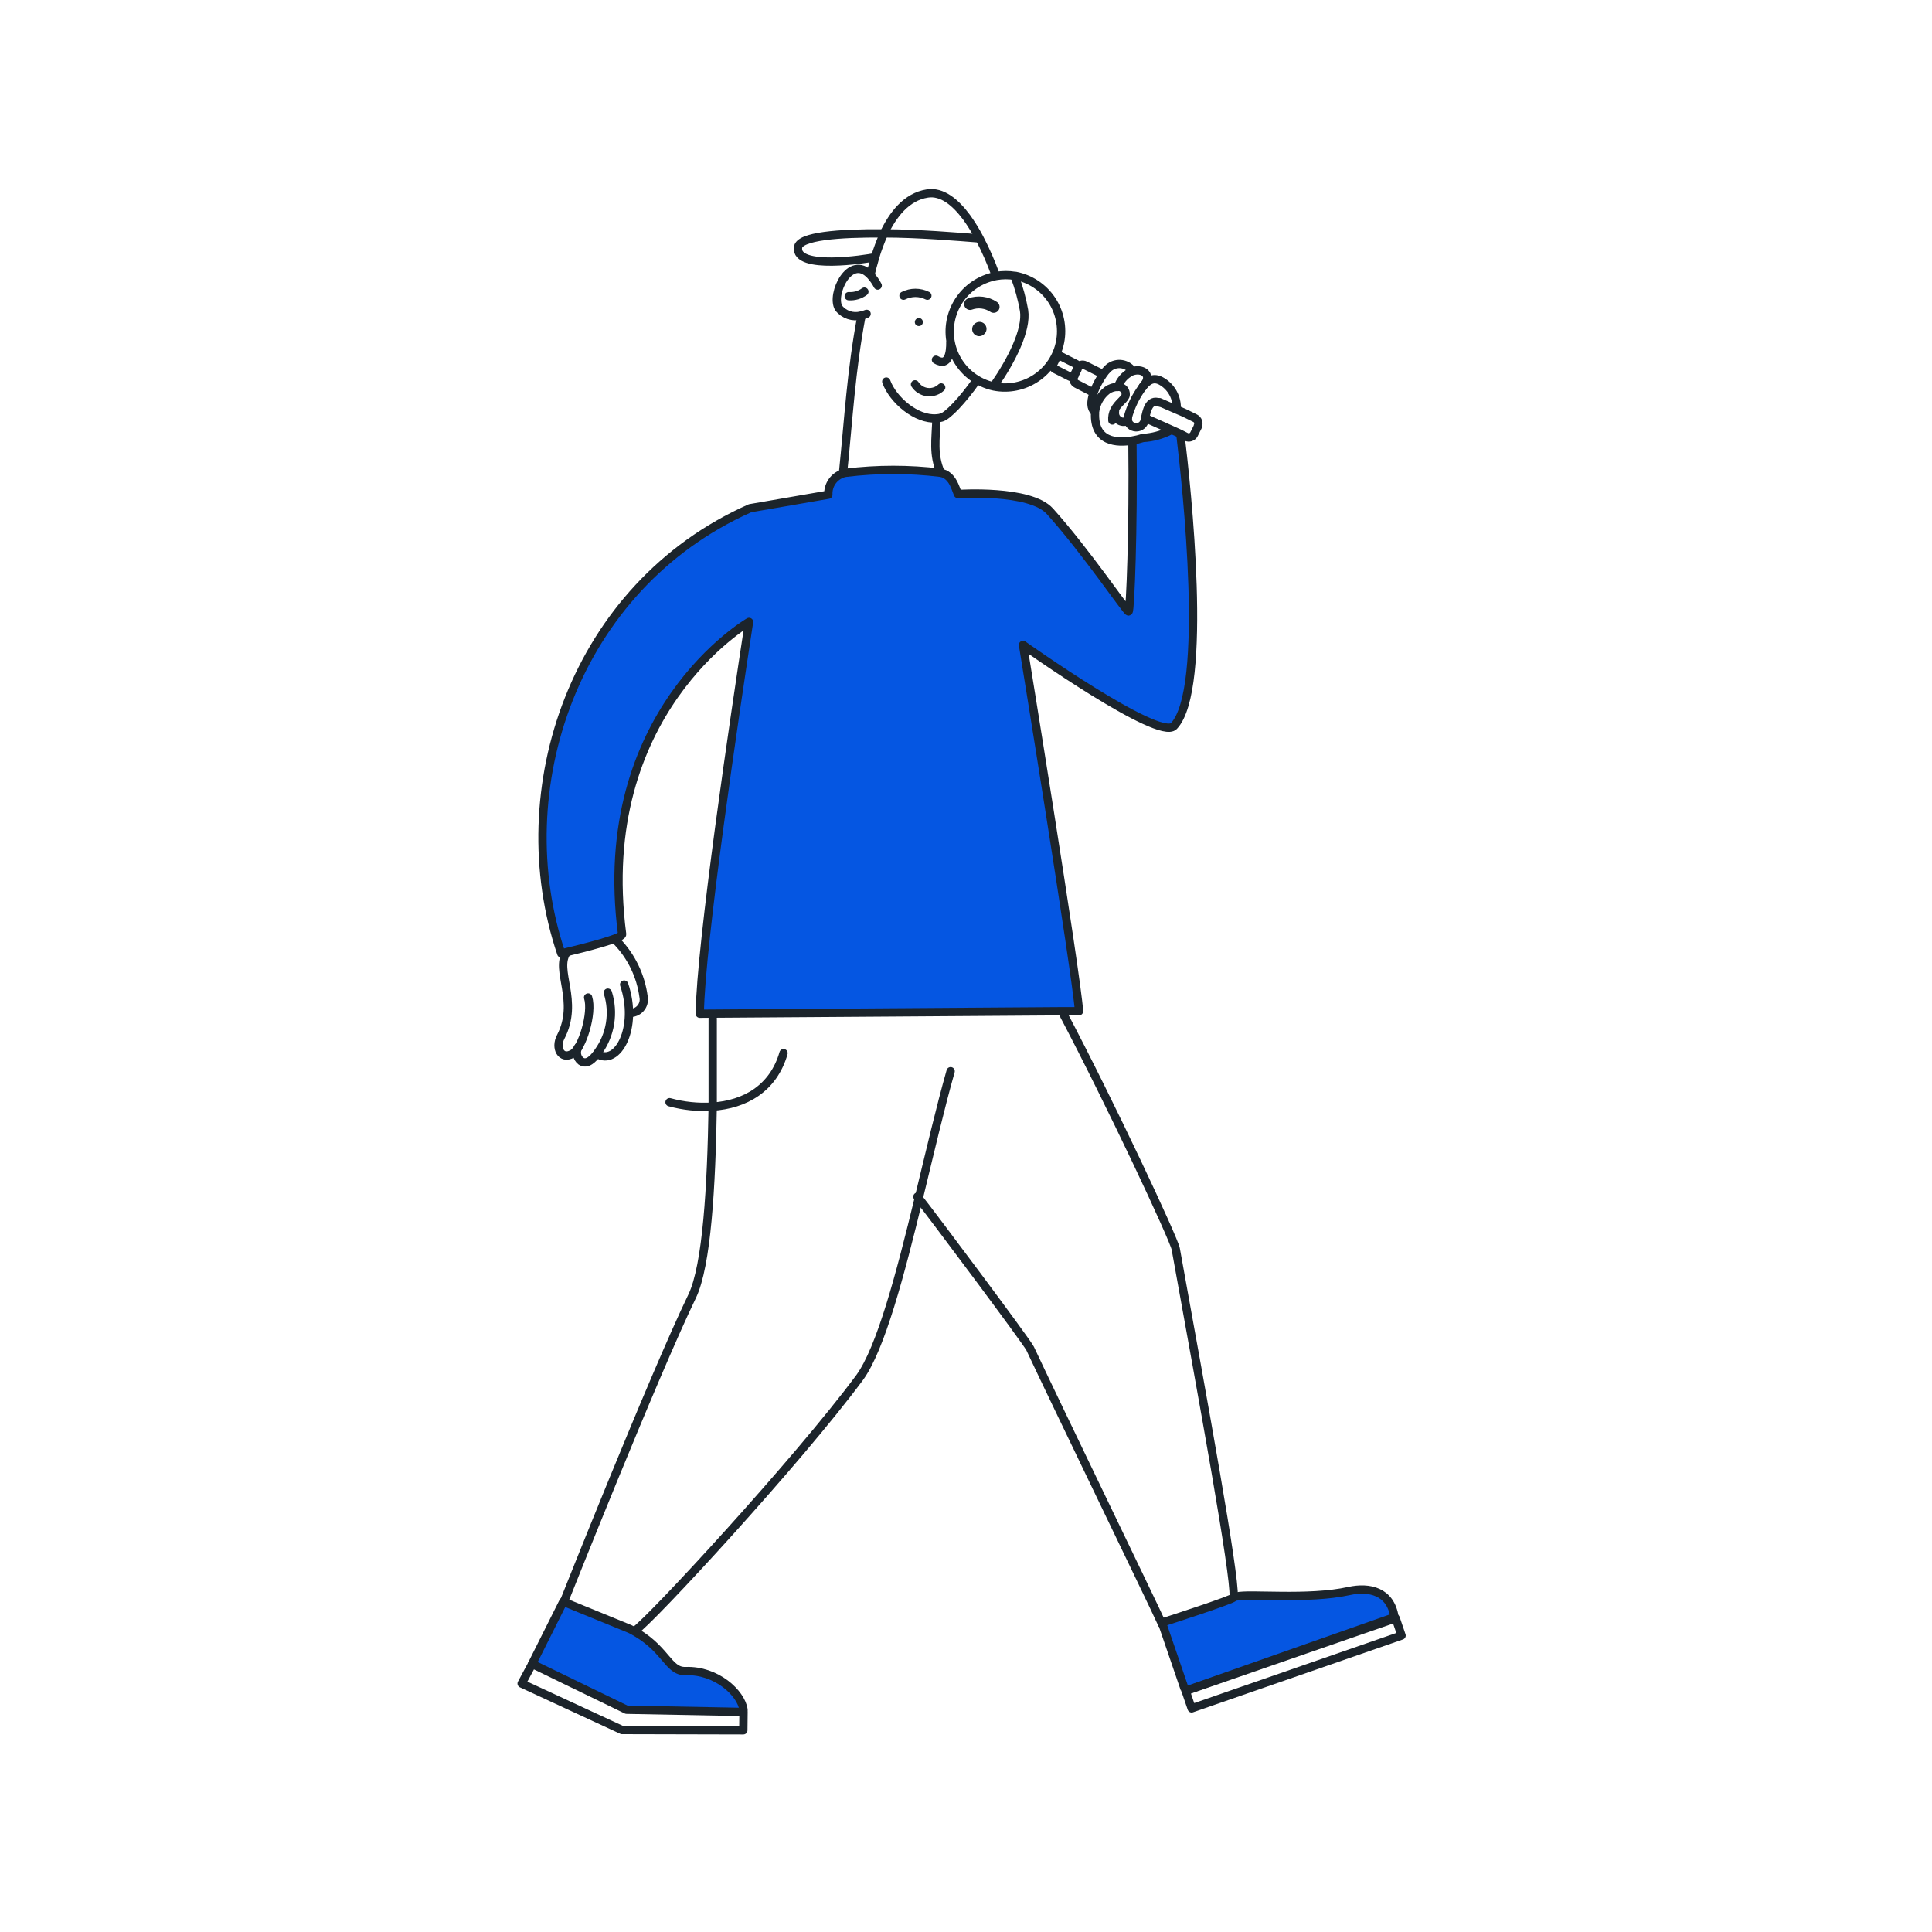 <?xml version="1.0" encoding="UTF-8"?> <svg xmlns="http://www.w3.org/2000/svg" viewBox="0 0 160 160" fill="none"> <path d="M115.487 133.929L98.175 140.024L98.119 139.897L96.223 134.361C96.759 134.192 102.151 132.44 102.167 132.273V132.208H102.391C103.439 131.936 108.319 132.505 111.719 131.752C113.367 131.4 115.159 131.776 115.487 133.929Z" fill="#0556E2"></path> <path d="M61.574 141.592V141.776L51.894 141.584L44.078 137.8L46.654 132.656L52.174 134.912C55.174 136.424 55.278 138.448 56.782 138.4C59.334 138.296 61.382 140.216 61.574 141.592Z" fill="#0556E2"></path> <path d="M46.928 78.848L46.48 78.96C41.904 65.416 47.528 48.56 62.12 42.088L68.6 40.968C68.579 40.583 68.686 40.201 68.905 39.883C69.123 39.565 69.441 39.328 69.808 39.208C69.891 39.181 69.977 39.162 70.064 39.152C72.662 38.835 75.289 38.835 77.888 39.152C78.02 39.176 78.149 39.216 78.272 39.272C78.92 39.656 79.072 40.248 79.328 40.912C79.328 40.912 85.296 40.496 86.952 42.344C89.928 45.648 93.224 50.712 93.464 50.64C93.704 50.568 93.872 43.728 93.784 36.64V36.496C94.087 36.446 94.386 36.373 94.68 36.28C95.475 36.237 96.253 36.024 96.96 35.656V35.608L97.528 35.864L97.808 36V36.064C98.312 40.24 100.152 57.112 97.264 60.168C96.032 61.472 84.768 53.448 84.768 53.448C84.768 53.448 89.208 80.728 89.408 83.784H88.016L58 83.992C58.056 78.184 60.872 59.432 62.08 51.544C62.08 51.544 49.152 59.032 51.568 77.408C51.56 77.744 48.168 78.584 46.928 78.848Z" fill="#0556E2"></path> <path d="M81.59 26.896C81.678 27.018 81.716 27.17 81.695 27.319C81.674 27.468 81.596 27.603 81.478 27.696C81.418 27.75 81.347 27.79 81.271 27.814C81.195 27.839 81.114 27.848 81.034 27.84C80.954 27.831 80.876 27.807 80.806 27.768C80.736 27.729 80.675 27.675 80.626 27.611C80.578 27.547 80.543 27.474 80.524 27.396C80.505 27.318 80.503 27.237 80.516 27.158C80.531 27.078 80.561 27.003 80.605 26.936C80.649 26.869 80.707 26.812 80.774 26.768C80.836 26.723 80.906 26.691 80.981 26.672C81.055 26.654 81.133 26.651 81.209 26.663C81.284 26.675 81.357 26.702 81.422 26.742C81.488 26.782 81.545 26.834 81.59 26.896Z" fill="#1C242B"></path> <path d="M76.374 26.488C76.422 26.563 76.44 26.653 76.422 26.74C76.404 26.827 76.352 26.904 76.278 26.953C76.203 26.999 76.113 27.015 76.027 26.997C75.941 26.979 75.864 26.929 75.814 26.857C75.79 26.819 75.774 26.777 75.767 26.734C75.759 26.691 75.76 26.646 75.77 26.603C75.779 26.56 75.797 26.519 75.823 26.483C75.849 26.447 75.881 26.416 75.918 26.392C75.954 26.369 75.995 26.352 76.037 26.344C76.08 26.336 76.124 26.337 76.166 26.346C76.209 26.354 76.249 26.372 76.284 26.396C76.32 26.421 76.35 26.452 76.374 26.488Z" fill="#1C242B"></path> <path d="M98.688 141.48L116.072 135.448L115.584 134.016L98.192 140.04L98.688 141.48Z" stroke="#1C242B" stroke-width="0.688" stroke-linecap="round" stroke-linejoin="round"></path> <path d="M75.977 99.105C76.017 99.144 76.054 99.187 76.088 99.233C77.153 100.569 85.056 111.136 85.312 111.68C87.177 115.68 95.465 132.785 96.184 134.376H96.225C96.76 134.208 102.153 132.457 102.168 132.288V132.225C102.264 130.312 99.728 116.472 97.368 103.424C97.225 102.624 91.993 91.424 87.977 83.817" stroke="#1C242B" stroke-width="0.688" stroke-miterlimit="10" stroke-linecap="round"></path> <path d="M102.4 132.216C103.448 131.944 108.328 132.512 111.728 131.76C113.368 131.4 115.16 131.76 115.488 133.928L98.176 140.024" stroke="#1C242B" stroke-width="0.688" stroke-linecap="round" stroke-linejoin="round"></path> <path d="M96.168 134.192L96.224 134.368L98.12 139.904" stroke="#1C242B" stroke-width="0.688" stroke-miterlimit="10"></path> <path d="M52.566 135.065C53.87 134.201 66.055 121.016 71.183 114.097C72.942 111.697 74.567 105.504 76.087 99.233C76.999 95.472 77.879 91.689 78.727 88.713" stroke="#1C242B" stroke-width="0.688" stroke-miterlimit="10" stroke-linecap="round"></path> <path d="M59.023 84.36C59.023 86.632 59.023 89.16 59.023 91.648C58.919 98.208 58.542 104.816 57.319 107.352C54.118 113.976 46.727 132.592 46.727 132.592" stroke="#1C242B" stroke-width="0.688" stroke-miterlimit="10" stroke-linecap="round"></path> <path d="M64.889 87.216C64.041 90.152 61.689 91.472 58.993 91.648C57.8 91.72 56.602 91.596 55.449 91.28" stroke="#1C242B" stroke-width="0.688" stroke-miterlimit="10" stroke-linecap="round"></path> <path d="M44.071 137.8L43.199 139.424L51.511 143.272L61.559 143.296L61.575 141.776H61.567L51.887 141.592L44.071 137.8Z" stroke="#1C242B" stroke-width="0.688" stroke-linecap="round" stroke-linejoin="round"></path> <path d="M61.574 141.593C61.382 140.216 59.334 138.297 56.774 138.393C55.27 138.44 55.174 136.417 52.166 134.905L46.646 132.649L44.07 137.792" stroke="#1C242B" stroke-width="0.688" stroke-linecap="round" stroke-linejoin="round"></path> <path d="M78.704 28.392C78.704 29.088 78.6 30.432 77.512 29.792" stroke="#1C242B" stroke-width="0.688" stroke-miterlimit="10" stroke-linecap="round"></path> <path d="M80.838 31.552C79.71 33.152 78.502 34.424 77.983 34.576C77.844 34.617 77.702 34.641 77.558 34.648C75.886 34.784 73.951 33.12 73.398 31.6" stroke="#1C242B" stroke-width="0.688" stroke-miterlimit="10" stroke-linecap="round"></path> <path d="M84.047 22.928C84.385 23.831 84.64 24.763 84.808 25.712C85.055 27.312 83.775 29.84 82.352 31.888" stroke="#1C242B" stroke-width="0.688" stroke-miterlimit="10" stroke-linecap="round"></path> <path d="M72.121 22.712C72.121 22.56 72.265 22.024 72.473 21.312C72.561 21.008 72.665 20.68 72.801 20.328C72.937 19.976 73.049 19.68 73.201 19.344C73.921 17.816 75.057 16.288 76.809 16.024C78.001 15.84 79.105 16.72 80.057 18.008C80.456 18.563 80.814 19.146 81.129 19.752C81.635 20.721 82.073 21.724 82.441 22.752" stroke="#1C242B" stroke-width="0.688" stroke-miterlimit="10" stroke-linecap="round"></path> <path d="M69.808 39.24C70.281 34.64 70.481 30.712 71.344 26.16" stroke="#1C242B" stroke-width="0.688" stroke-miterlimit="10"></path> <path d="M77.559 34.648C77.487 36.441 77.263 37.624 77.895 39.12" stroke="#1C242B" stroke-width="0.688" stroke-miterlimit="10"></path> <path d="M72.687 23.648C72.523 23.335 72.319 23.044 72.079 22.784C70.383 20.984 68.791 24.384 69.455 25.504C69.671 25.779 69.963 25.984 70.294 26.095C70.625 26.206 70.981 26.217 71.319 26.128C71.473 26.1 71.623 26.054 71.767 25.992" stroke="#1C242B" stroke-width="0.688" stroke-miterlimit="10" stroke-linecap="round"></path> <path d="M72.545 21.296H72.489C71.689 21.464 65.857 22.376 66.089 20.496C66.193 19.552 69.489 19.304 73.113 19.328H73.241C76.001 19.328 79.345 19.608 81.177 19.752" stroke="#1C242B" stroke-width="0.688" stroke-miterlimit="10"></path> <path d="M82.288 25.416C82.004 25.227 81.679 25.107 81.34 25.065C81.001 25.023 80.657 25.061 80.336 25.176" stroke="#1C242B" stroke-width="0.984" stroke-miterlimit="10" stroke-linecap="round"></path> <path d="M71.585 24.152C71.212 24.428 70.752 24.561 70.289 24.528" stroke="#1C242B" stroke-width="0.688" stroke-miterlimit="10" stroke-linecap="round"></path> <path d="M84.056 22.848H84.104C84.705 22.965 85.278 23.2 85.788 23.538C86.299 23.876 86.739 24.312 87.081 24.82C87.424 25.328 87.662 25.899 87.784 26.5C87.906 27.1 87.909 27.718 87.792 28.32C87.675 28.922 87.44 29.494 87.102 30.005C86.763 30.516 86.328 30.955 85.82 31.297C85.311 31.64 84.741 31.879 84.141 32.001C83.54 32.123 82.921 32.125 82.32 32.008C81.632 31.861 80.986 31.559 80.431 31.125C79.877 30.691 79.428 30.137 79.12 29.504C78.579 28.392 78.5 27.111 78.902 25.941C79.304 24.771 80.153 23.809 81.264 23.264C81.594 23.1 81.944 22.977 82.304 22.896L82.496 22.856C83.011 22.764 83.539 22.762 84.056 22.848Z" stroke="#1C242B" stroke-width="0.688" stroke-linecap="round" stroke-linejoin="round"></path> <path d="M76.8 24.488C76.494 24.334 76.155 24.254 75.812 24.254C75.469 24.254 75.131 24.334 74.824 24.488" stroke="#1C242B" stroke-width="0.688" stroke-miterlimit="10" stroke-linecap="round"></path> <path d="M75.777 31.832C75.891 32.007 76.041 32.155 76.218 32.266C76.395 32.376 76.594 32.446 76.801 32.471C77.008 32.495 77.218 32.473 77.416 32.407C77.614 32.341 77.794 32.232 77.945 32.088" stroke="#1C242B" stroke-width="0.688" stroke-miterlimit="10" stroke-linecap="round"></path> <path d="M90.648 34.096C89.993 33.529 90.721 31.896 91.361 30.992C91.468 30.834 91.591 30.686 91.728 30.552C91.863 30.415 92.026 30.307 92.205 30.237C92.385 30.167 92.578 30.137 92.77 30.147C92.962 30.158 93.15 30.209 93.321 30.299C93.492 30.388 93.642 30.512 93.76 30.665" stroke="#1C242B" stroke-width="0.688" stroke-linecap="round" stroke-linejoin="round"></path> <path d="M93.39 34.608C93.386 34.64 93.386 34.672 93.39 34.704C93.334 35.168 92.19 34.944 92.342 34.024" stroke="#1C242B" stroke-width="0.688" stroke-linecap="round" stroke-linejoin="round"></path> <path d="M94.638 32.032C94.061 32.803 93.638 33.677 93.391 34.608" stroke="#1C242B" stroke-width="0.688" stroke-linecap="round" stroke-linejoin="round"></path> <path d="M92.574 32.048C92.757 31.521 93.131 31.081 93.622 30.817C93.667 30.788 93.716 30.767 93.766 30.753C94.566 30.465 95.366 30.992 94.838 31.753L94.638 32.025" stroke="#1C242B" stroke-width="0.688" stroke-linecap="round" stroke-linejoin="round"></path> <path d="M96.038 33.344C95.126 33.001 94.958 34.056 94.814 34.728C94.798 34.786 94.785 34.845 94.774 34.904C94.719 35.071 94.604 35.211 94.452 35.298C94.3 35.385 94.121 35.413 93.95 35.376C93.778 35.339 93.627 35.241 93.523 35.099C93.42 34.958 93.373 34.783 93.39 34.608" stroke="#1C242B" stroke-width="0.688" stroke-linecap="round" stroke-linejoin="round"></path> <path d="M94.641 32.032C95.105 31.448 95.553 31.232 96.153 31.552C96.565 31.779 96.906 32.118 97.135 32.53C97.364 32.941 97.473 33.41 97.449 33.88" stroke="#1C242B" stroke-width="0.688" stroke-linecap="round" stroke-linejoin="round"></path> <path d="M90.336 32.4L89.153 31.792C89.041 31.736 88.957 31.638 88.916 31.52C88.876 31.402 88.883 31.273 88.936 31.16V31.096L89.232 30.504V30.464C89.26 30.408 89.299 30.358 89.347 30.317C89.394 30.276 89.449 30.245 89.509 30.226C89.568 30.207 89.631 30.2 89.694 30.205C89.756 30.21 89.817 30.227 89.873 30.256L91.192 30.912" stroke="#1C242B" stroke-width="0.688" stroke-linecap="round" stroke-linejoin="round"></path> <path d="M95.968 33.312H96.04L97.424 33.913L98.079 34.193L98.984 34.641C99.094 34.697 99.179 34.795 99.219 34.913C99.26 35.031 99.252 35.16 99.2 35.273V35.328L98.879 35.968C98.821 36.08 98.722 36.165 98.603 36.205C98.484 36.245 98.353 36.238 98.24 36.184L97.823 35.968L97.543 35.833L96.975 35.577L95.023 34.705" stroke="#1C242B" stroke-width="0.688" stroke-linecap="round" stroke-linejoin="round"></path> <path d="M89.241 30.504V30.576L89.001 31.048C89.003 31.064 89.003 31.081 89.001 31.096C88.956 31.157 88.891 31.2 88.818 31.217C88.745 31.235 88.668 31.226 88.601 31.192L87.369 30.568C87.295 30.527 87.24 30.46 87.214 30.38C87.189 30.299 87.196 30.212 87.233 30.136L87.465 29.672C87.484 29.634 87.51 29.601 87.541 29.573C87.573 29.545 87.611 29.523 87.651 29.51C87.691 29.497 87.734 29.491 87.776 29.494C87.818 29.498 87.859 29.509 87.897 29.528L89.129 30.152C89.183 30.192 89.222 30.247 89.243 30.31C89.263 30.373 89.262 30.442 89.241 30.504Z" stroke="#1C242B" stroke-width="0.688" stroke-linecap="round" stroke-linejoin="round"></path> <path d="M96.938 35.648C96.231 36.016 95.453 36.229 94.657 36.272C94.364 36.366 94.065 36.438 93.761 36.488C92.561 36.696 90.561 36.656 90.689 34.16C90.693 34.139 90.693 34.117 90.689 34.096C90.731 33.748 90.842 33.412 91.015 33.107C91.188 32.802 91.42 32.535 91.698 32.32C91.951 32.138 92.257 32.039 92.57 32.04H92.713C92.863 32.064 92.999 32.143 93.094 32.261C93.188 32.38 93.235 32.529 93.225 32.68C93.225 33.024 92.594 33.336 92.281 33.976C92.151 34.239 92.096 34.532 92.121 34.824" stroke="#1C242B" stroke-width="0.688" stroke-linecap="round" stroke-linejoin="round"></path> <path d="M93.784 36.64C93.872 43.728 93.608 50.6 93.464 50.64C93.32 50.68 89.928 45.648 86.952 42.344C85.296 40.496 79.328 40.912 79.328 40.912C79.064 40.248 78.92 39.656 78.272 39.272C78.149 39.216 78.02 39.176 77.888 39.152C75.289 38.835 72.662 38.835 70.064 39.152C69.977 39.162 69.891 39.181 69.808 39.208C69.441 39.328 69.123 39.565 68.905 39.883C68.686 40.201 68.579 40.583 68.6 40.968L62.12 42.088C47.528 48.568 41.904 65.416 46.48 78.96L46.928 78.848C48.168 78.552 51.56 77.712 51.52 77.368C49.12 58.968 62.032 51.504 62.032 51.504C60.824 59.392 58.032 78.144 57.952 83.952L87.968 83.744H89.36C89.16 80.688 84.72 53.408 84.72 53.408C84.72 53.408 95.984 61.408 97.216 60.128C100.104 57.072 98.264 40.2 97.76 36.024" stroke="#1C242B" stroke-width="0.688" stroke-linecap="round" stroke-linejoin="round"></path> <path d="M51.689 81.537C52.897 85.081 51.145 88.344 49.449 87.281" stroke="#1C242B" stroke-width="0.688" stroke-linecap="round" stroke-linejoin="round"></path> <path d="M50.337 82.208C50.596 83.033 50.659 83.906 50.52 84.759C50.381 85.612 50.044 86.421 49.537 87.12L49.425 87.28C49.137 87.648 48.625 88.232 48.105 87.872C47.938 87.737 47.825 87.547 47.785 87.336C47.745 87.125 47.782 86.906 47.889 86.72" stroke="#1C242B" stroke-width="0.688" stroke-linecap="round" stroke-linejoin="round"></path> <path d="M48.703 82.608C49.111 83.888 48.2 86.872 47.4 87.272C46.456 87.8 45.968 86.768 46.431 85.88C47.983 82.896 45.911 80.336 46.928 78.88" stroke="#1C242B" stroke-width="0.688" stroke-linecap="round" stroke-linejoin="round"></path> <path d="M52.121 83.88C52.293 83.893 52.465 83.867 52.624 83.802C52.784 83.738 52.926 83.637 53.04 83.508C53.154 83.38 53.236 83.227 53.281 83.061C53.326 82.895 53.331 82.721 53.297 82.552C53.071 80.833 52.303 79.23 51.105 77.976" stroke="#1C242B" stroke-width="0.688" stroke-linecap="round" stroke-linejoin="round"></path> </svg> 